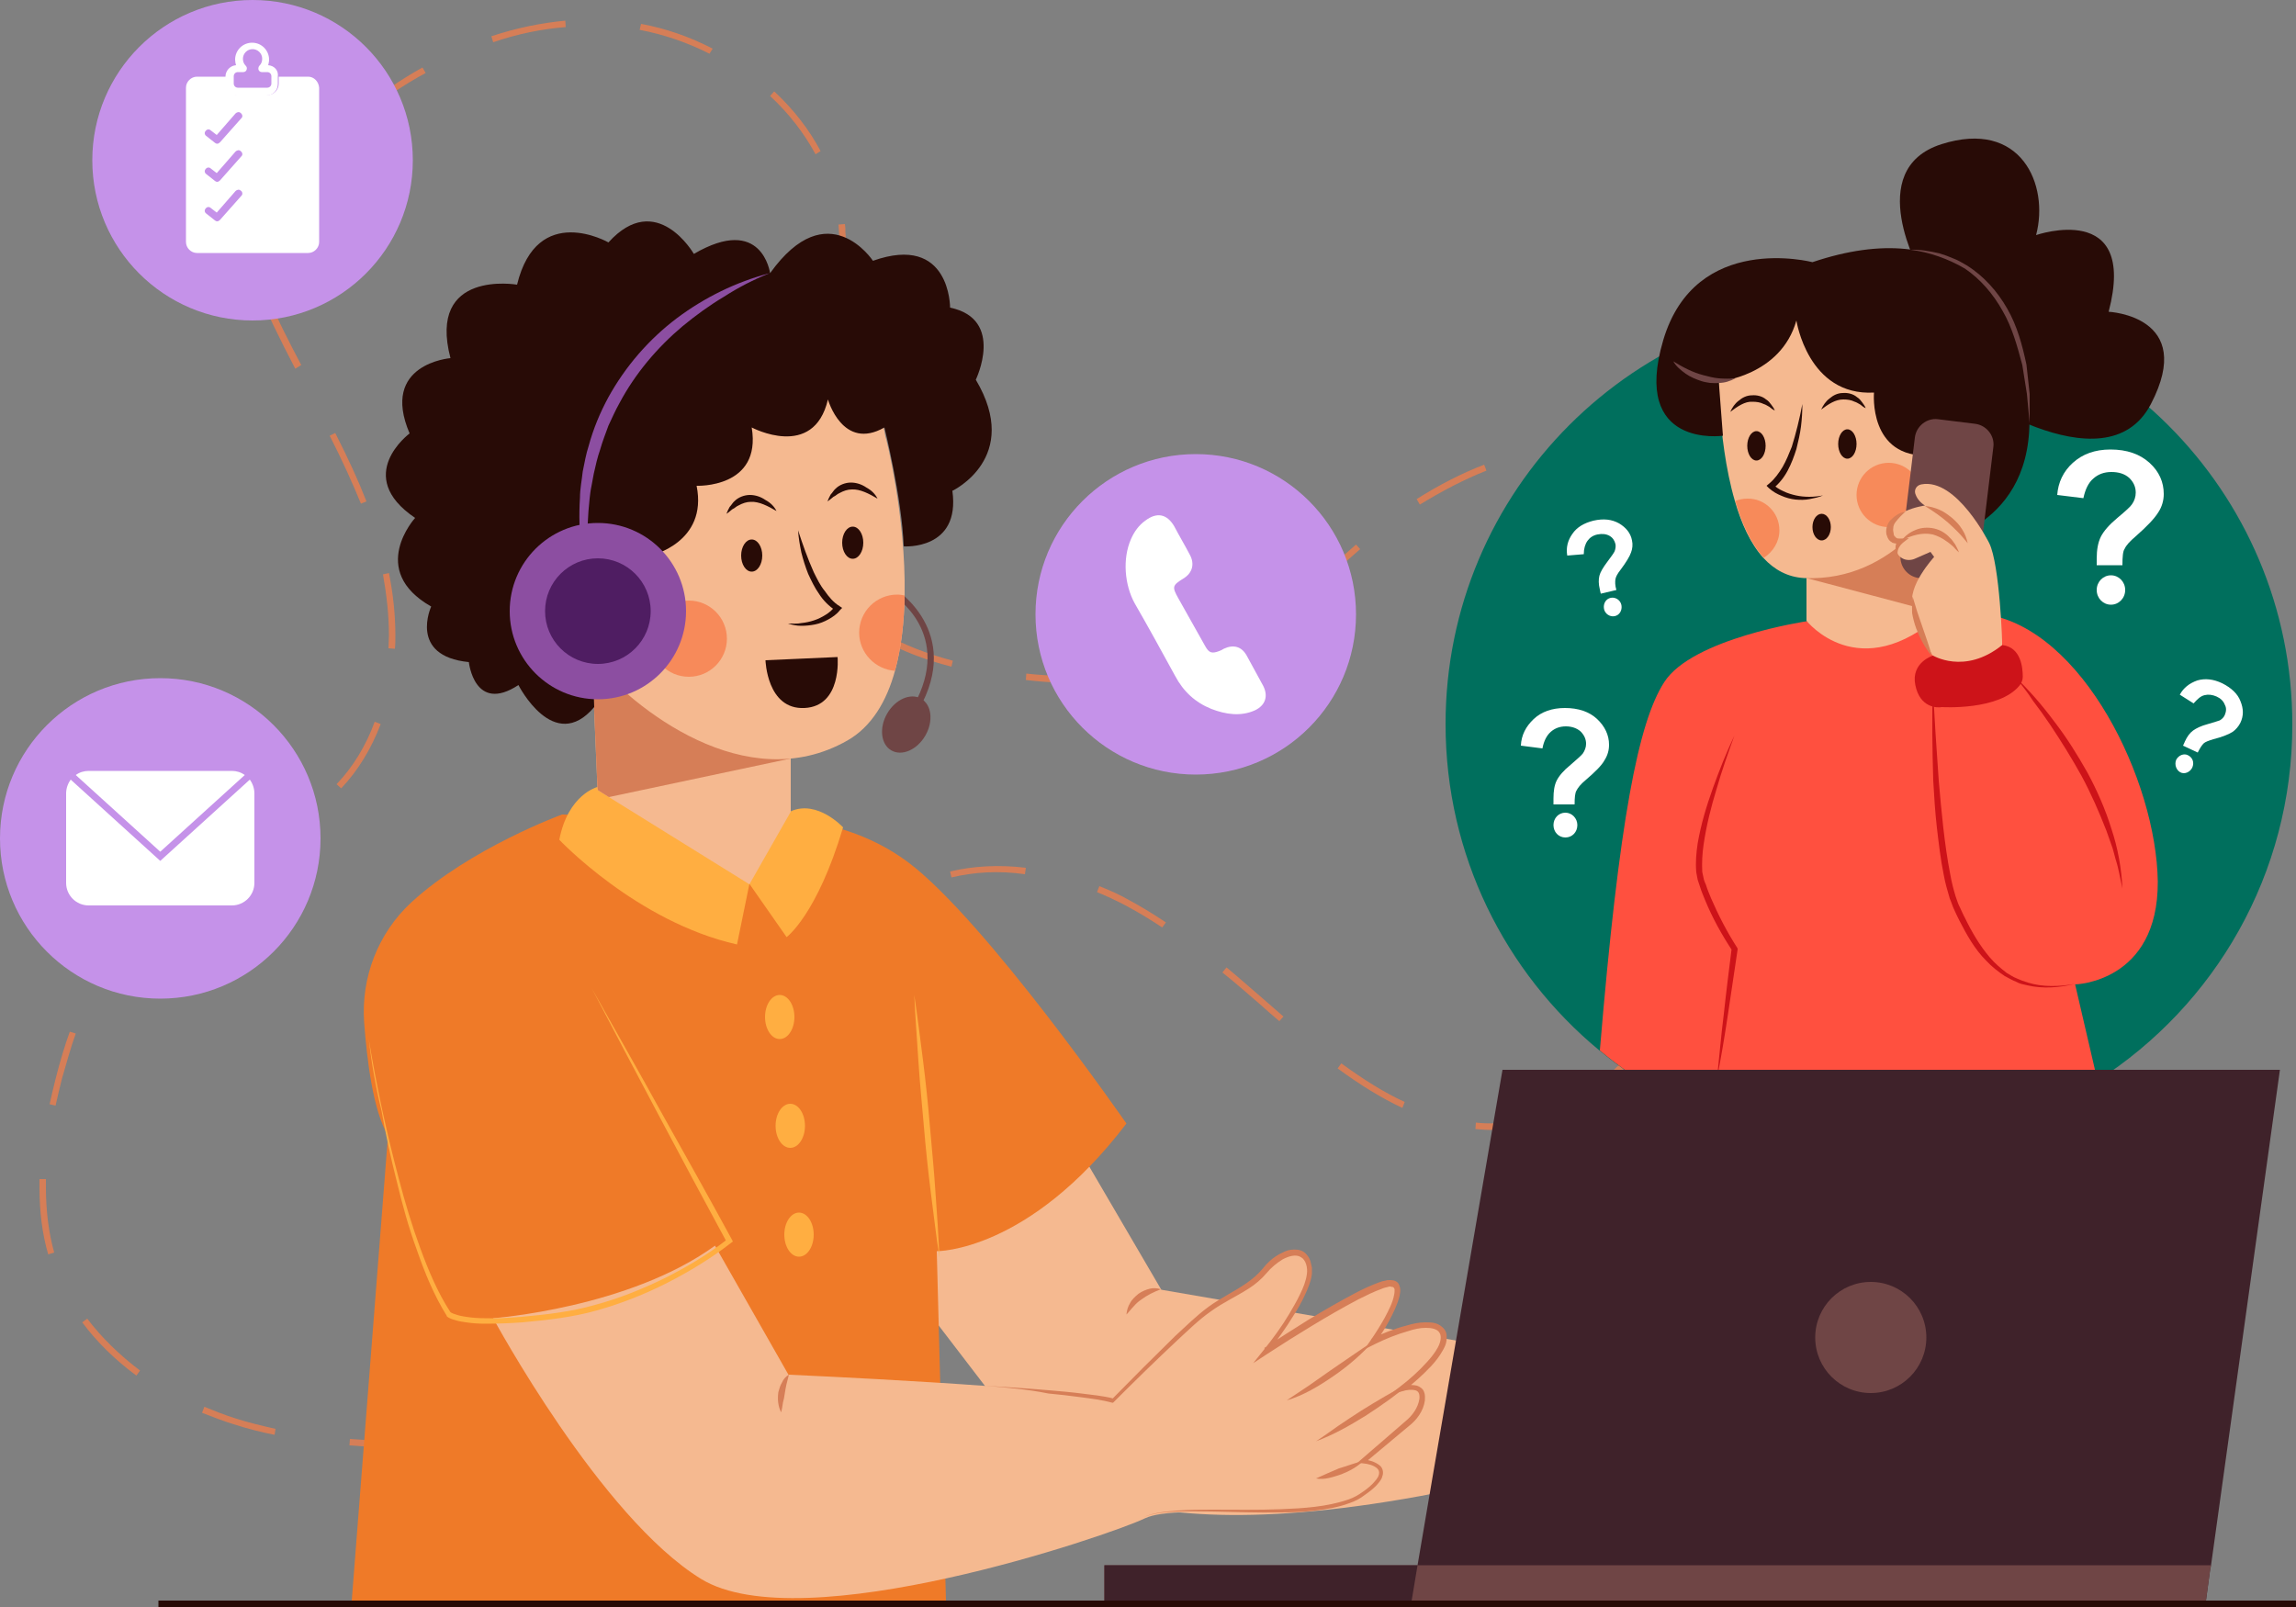<?xml version="1.0" encoding="utf-8"?>
<!-- Generator: Adobe Illustrator 27.9.2, SVG Export Plug-In . SVG Version: 6.00 Build 0)  -->
<svg version="1.1" id="Layer_1" xmlns="http://www.w3.org/2000/svg" xmlns:xlink="http://www.w3.org/1999/xlink" x="0px" y="0px"
	 viewBox="0 0 500 350.1" enable-background="new 0 0 500 350.1" xml:space="preserve">
<rect x="0" y="0" width="500" height="350.1" fill="#808080" stroke="none"/>
<g>
	<g>
		<g>
			<g>
				<g>
					<g>
						
							<rect x="141.5" y="313.6" transform="matrix(1 -1.074202e-02 1.074202e-02 1 -3.368 1.582)" fill="#D67E57" width="8.2" height="1.4"/>
					</g>
				</g>
			</g>
		</g>
		<g>
			<g>
				<g>
					<g>
						<path fill="#D67E57" d="M92.5,315.4c-6.3,0-11.5-0.2-16.4-0.6l0.1-1.4c4.8,0.4,10,0.6,16.3,0.6V315.4z M108.8,315.3v-1.4
							l16.4-0.2v1.4L108.8,315.3z M59.8,312.5c-3.1-0.6-6.1-1.4-8.9-2.3c-2.3-0.7-4.6-1.6-6.9-2.5l0.5-1.3c2.2,0.9,4.5,1.8,6.7,2.5
							c2.8,0.9,5.7,1.6,8.8,2.3L59.8,312.5z M294.8,302.8c-2.6-2.6-5.7-5-9-6.8c-1.4-0.8-2.8-1.5-4.3-2.1l0.5-1.3
							c1.5,0.7,3,1.4,4.4,2.2c3.4,1.9,6.6,4.2,9.3,7L294.8,302.8z M29.7,299.6c-4.6-3.4-8.6-7.3-11.8-11.6l1.1-0.8
							c3.1,4.1,7,7.9,11.5,11.3L29.7,299.6z M266,289.1c-3.4-0.8-6.9-1.4-10.3-2.1c-1.6-0.3-3.1-0.6-4.7-0.9l-1.1-0.2l0.3-1.3l1,0.2
							c1.6,0.3,3.2,0.6,4.8,0.9c3.4,0.6,6.9,1.3,10.3,2.1L266,289.1z M234,282c-5.6-1.6-10.8-3.5-15.5-5.6l0.6-1.2
							c4.6,2,9.8,3.9,15.3,5.5L234,282z M10.5,273.2c-1.3-4.4-1.9-9.3-1.9-14.5c0-0.6,0-1.3,0-1.9H10c0,0.6,0,1.3,0,1.9
							c0,5,0.6,9.8,1.8,14.1L10.5,273.2z M204.2,268.4c-4.5-3.1-8.5-6.7-11.8-10.6l-0.4-0.5l1-0.9l0.4,0.5
							c3.3,3.8,7.2,7.3,11.6,10.3L204.2,268.4z M324.8,246.1c-1.2,0-2.3-0.1-3.5-0.2l0.1-1.4c2.7,0.3,5.4,0.2,8-0.2s5.2-1.1,7.7-2.1
							l0.5,1.3c-2.6,1-5.3,1.8-8,2.1C328,246,326.4,246.1,324.8,246.1z M183.6,243.1c-2-5.2-3.2-10.8-3.4-16.2l1.4-0.1
							c0.2,5.2,1.4,10.7,3.3,15.7L183.6,243.1z M305.4,241.3c-4.5-2.1-9.2-5-14.1-8.6l0.8-1.1c4.8,3.5,9.4,6.4,13.8,8.4L305.4,241.3
							z M12.1,240.8l-1.3-0.3c0.4-1.9,0.9-3.9,1.4-5.9c0.9-3.5,1.9-6.9,3-9.9l1.3,0.4c-1.1,3-2,6.4-3,9.8
							C13,237,12.5,238.9,12.1,240.8z M351.5,234.8l-0.9-1c3.6-3.3,7.3-7.3,10.8-12.1l1.1,0.8C358.9,227.3,355.2,231.4,351.5,234.8z
							 M278.6,222.4c-1.3-1.1-2.6-2.2-3.9-3.4c-2.8-2.4-5.6-4.9-8.5-7.2l0.9-1.1c2.9,2.4,5.7,4.9,8.5,7.3c1.3,1.1,2.6,2.3,3.9,3.4
							L278.6,222.4z M183.9,211.1l-1.3-0.5c1.9-5.2,5-9.6,8.9-13.1l0.5-0.4l0.9,1l-0.5,0.4C188.7,201.9,185.8,206.1,183.9,211.1z
							 M23.1,210.3l-1.2-0.7c2.9-5.1,6.3-9.5,10-13.1l1,1C29.2,201,25.9,205.3,23.1,210.3z M371.4,208.7l-1.2-0.7
							c2.7-4.7,5.2-9.6,7.4-14.5l1.2,0.6C376.7,199,374.2,204,371.4,208.7z M253.1,202c-2.7-1.8-5.2-3.3-7.8-4.7
							c-2.1-1.1-4.2-2.1-6.4-3l0.5-1.3c2.3,0.9,4.5,1.9,6.6,3.1c2.6,1.4,5.2,3,7.9,4.8L253.1,202z M207.2,191.1l-0.3-1.3
							c5.1-1.2,10.7-1.5,16.5-0.8l-0.2,1.4C217.6,189.6,212.2,189.9,207.2,191.1z M46.1,188.3l-0.6-1.2c2.4-1.2,4.9-2.4,7.3-3.5
							c2.5-1.1,5-2.3,7.4-3.6l0.6,1.2c-2.5,1.3-5,2.5-7.5,3.6C50.9,185.9,48.4,187.1,46.1,188.3z M384.9,178.8l-1.3-0.4
							c1.2-3.6,2.3-7.3,3.2-11c0.4-1.6,0.8-3.2,1.1-4.7l1.3,0.3c-0.3,1.6-0.7,3.2-1.1,4.8C387.2,171.4,386.1,175.1,384.9,178.8z
							 M74.3,171.7l-1-0.9c3.6-3.8,6.4-8.4,8.3-13.6l1.3,0.5C80.9,163,78,167.8,74.3,171.7z M239.8,148.9c-2.5,0-5.3-0.1-8.7-0.2
							c-2.6-0.1-5.2-0.3-7.7-0.6l0.1-1.4c2.5,0.3,5,0.4,7.7,0.6c3.4,0.2,6.1,0.2,8.6,0.2L239.8,148.9L239.8,148.9z M256.2,147.4
							l-0.3-1.3c3.5-0.8,6.7-1.8,9.6-3.2c1.7-0.8,3.4-1.8,5.2-2.9l0.7,1.1c-1.8,1.2-3.6,2.1-5.4,3
							C263.1,145.6,259.8,146.6,256.2,147.4z M391.3,146.6h-1.4c0-0.8,0-1.6,0-2.4c0-4.9-0.5-9.5-1.5-13.7l1.3-0.3
							c1,4.3,1.5,9,1.5,14C391.3,145,391.3,145.8,391.3,146.6z M207.2,145.2c-5.8-1.5-11-3.5-15.4-6l0.7-1.2c4.3,2.4,9.3,4.4,15,5.9
							L207.2,145.2z M86,141.3l-1.4-0.1c0-0.9,0.1-1.9,0.1-2.8c0-4.4-0.5-8.8-1.3-13.3l1.3-0.3c0.9,4.5,1.4,9.1,1.4,13.5
							C86.1,139.4,86.1,140.4,86,141.3z M284.2,130.7l-0.9-1c0.9-0.9,1.8-1.7,2.7-2.6c1.4-1.4,2.8-2.7,4.3-4c1.7-1.6,3.4-3.1,5-4.5
							l0.9,1c-1.6,1.4-3.3,2.9-5,4.4c-1.4,1.3-2.8,2.7-4.2,4C286,128.9,285.1,129.8,284.2,130.7z M179.3,128.5
							c-1.6-2.2-3-4.7-4.1-7.2c-1-2.5-1.8-5.3-2.2-8.1l1.4-0.2c0.4,2.7,1.1,5.3,2.1,7.7c1,2.5,2.3,4.8,3.9,6.9L179.3,128.5z
							 M382.1,115.8c-0.5-0.7-1.1-1.5-1.6-2.2c-2.7-3.4-6.1-6.3-10.1-8.7l0.7-1.2c4.1,2.4,7.6,5.5,10.4,9c0.6,0.7,1.2,1.5,1.7,2.3
							L382.1,115.8z M309.2,109.9l-0.7-1.2c4.9-3.1,9.8-5.6,14.7-7.5l0.5,1.3C318.9,104.4,314.1,106.9,309.2,109.9z M78.6,109.7
							c-1.8-4.4-3.9-9.1-6.8-14.8l1.2-0.6c2.9,5.7,5.1,10.5,6.8,14.9L78.6,109.7z M355.4,99.3c-5.2-1-10.7-1.2-16.1-0.7l-0.1-1.4
							c5.5-0.6,11.1-0.4,16.5,0.7L355.4,99.3z M175,97l-1.3-0.2c1-5.3,2.5-10.7,3.9-15.9l1.3,0.3l0,0C177.4,86.4,175.9,91.8,175,97z
							 M64.3,80.3c-1.6-3.1-2.8-5.4-3.9-7.7c-1.1-2.2-2.3-4.7-3.1-7.2l1.3-0.5c0.9,2.4,2,4.8,3.1,7s2.3,4.6,3.9,7.6L64.3,80.3z
							 M182.9,65.2l-1.3-0.2c0.8-4.2,1.2-7.9,1.2-11.4c0-1,0-2.1-0.1-3.1c0-0.5-0.1-1.1-0.1-1.6l1.4-0.1c0.1,0.6,0.1,1.1,0.1,1.7
							c0.1,1,0.1,2.1,0.1,3.1C184,57.1,183.7,60.9,182.9,65.2z M58.5,49.6l-1.3-0.5c1.6-4,4.2-8,8.4-12.8c0.3-0.3,0.6-0.6,0.8-0.9
							l1,0.9c-0.3,0.3-0.6,0.6-0.8,0.9C62.6,41.8,60,45.7,58.5,49.6z M177.6,33.6c-2.5-4.6-5.8-8.9-9.9-12.7l0.9-1
							c4.2,3.9,7.6,8.3,10.1,13L177.6,33.6z M79.2,25l-0.8-1c4.3-3.5,8.9-6.7,13.6-9.3l0.7,1.2C88,18.4,83.5,21.5,79.2,25z
							 M154.5,11.7c-4.9-2.5-10-4.2-15.2-5.2l0.3-1.3c5.4,1,10.6,2.8,15.6,5.4L154.5,11.7z M107.4,9.2L107,7.9
							c5.4-1.8,10.8-2.9,16.1-3.4l0.1,1.4C118,6.3,112.6,7.4,107.4,9.2z"/>
					</g>
				</g>
			</g>
		</g>
		<g>
			<g>
				<g>
					<g>
						<path fill="#D67E57" d="M305.3,324.7l-1.4-0.1c0.2-2.6,0-5.3-0.7-7.9l1.3-0.4C305.2,319.1,305.5,321.9,305.3,324.7z"/>
					</g>
				</g>
			</g>
		</g>
	</g>
	<g>
		<g>
			<g>
				<g>
					<g>
						<path fill="#006F5D" d="M499.2,157.8c0,32.6-16.9,61.2-42.5,77.6c-8.6,5.5-18.1,9.6-28.3,12c-6.8,1.6-14,2.5-21.4,2.5
							c-9.6,0-18.9-1.5-27.6-4.2c-11.5-3.6-22.1-9.4-31.2-17c-20.4-16.9-33.4-42.4-33.4-71c0-50.9,41.2-92.1,92.1-92.1
							C458,65.7,499.2,106.9,499.2,157.8z"/>
					</g>
				</g>
			</g>
		</g>
		<g>
			<g>
				<g>
					<g>
						<path fill="#FF503F" d="M451.9,214.4l4.9,21.1c-8.6,5.5-18.1,9.6-28.3,12l-48.9-1.7c-11.5-3.6-22.1-9.4-31.2-17
							c4.2-50.4,8.4-71.5,14-80.2c6.1-9.6,31.1-13.3,31.1-13.3s17.8-4.6,38.9-1.5s37.2,36.2,37.5,58.2
							C470,214,451.9,214.4,451.9,214.4z"/>
					</g>
				</g>
			</g>
		</g>
		<g>
			<g>
				<g>
					<g>
						<path fill="#280B06" d="M418.3,59.5c0,0-12.8-22.6,4.5-28.1s23.5,8.8,20.6,19.8c0,0,22.2-7.7,15.8,16.7c0,0,19.2,0.9,9.2,20.1
							s-42.5-4.3-42.5-4.3L418.3,59.5z"/>
					</g>
				</g>
			</g>
		</g>
		<g>
			<g>
				<g>
					<g>
						<path fill="#F5B990" d="M422.8,133.7c-18,16-29.4,1.5-29.4,1.5v-16.5l24.1-11.9l1.8-0.9l0.2,1.7L422.8,133.7z"/>
					</g>
				</g>
			</g>
		</g>
		<g>
			<g>
				<g>
					<g>
						<polygon fill="#D67E57" points="422.8,133.7 393.4,125.9 393.4,118.8 417.5,106.9 419.5,107.7 						"/>
					</g>
				</g>
			</g>
		</g>
		<g>
			<g>
				<g>
					<g>
						<path fill="#F5B990" d="M422.8,108.1c0,0-9.7,18.7-29.9,17.8c-3.6-0.2-6.5-1.8-8.9-4.4c-2.8-3.1-4.8-7.5-6.2-12.4
							c-4.1-14-3.6-31.7-3.6-31.7c13-31,47,2,47,2L422.8,108.1z"/>
					</g>
				</g>
			</g>
		</g>
		<g>
			<g>
				<g>
					<g>
						<g>
							<ellipse fill="#280B06" cx="402.3" cy="96.7" rx="2" ry="3.2"/>
						</g>
					</g>
				</g>
			</g>
			<g>
				<g>
					<g>
						<g>
							<path fill="#280B06" d="M396.6,89.2c0.4-0.9,1-1.8,1.8-2.4c0.8-0.7,1.8-1.2,2.9-1.2c1.1-0.1,2.3,0.2,3.1,0.9
								c0.5,0.3,0.8,0.7,1.1,1.1c0.3,0.4,0.6,0.8,0.8,1.3c-0.5-0.2-0.8-0.5-1.2-0.8c-0.4-0.2-0.8-0.5-1.2-0.6
								c-0.8-0.4-1.6-0.5-2.5-0.5C399.7,87,398.2,88,396.6,89.2z"/>
						</g>
					</g>
				</g>
			</g>
		</g>
		<g>
			<g>
				<g>
					<g>
						<g>
							<ellipse fill="#280B06" cx="382.5" cy="97.1" rx="2" ry="3.2"/>
						</g>
					</g>
				</g>
			</g>
			<g>
				<g>
					<g>
						<g>
							<path fill="#280B06" d="M376.8,89.7c0.4-0.9,1-1.8,1.8-2.4c0.8-0.7,1.8-1.2,2.9-1.2c1.1-0.1,2.3,0.2,3.1,0.9
								c0.5,0.3,0.8,0.7,1.1,1.1c0.3,0.4,0.6,0.8,0.8,1.3c-0.5-0.2-0.8-0.5-1.2-0.8c-0.4-0.2-0.8-0.5-1.2-0.6
								c-0.8-0.4-1.6-0.5-2.5-0.5C380,87.4,378.4,88.5,376.8,89.7z"/>
						</g>
					</g>
				</g>
			</g>
		</g>
		<g>
			<g>
				<g>
					<g>
						<path fill="#280B06" d="M392.5,88c0,1.6-0.1,3.3-0.3,4.9c-0.2,1.6-0.6,3.3-1,4.9c-0.5,1.6-1.1,3.2-1.9,4.7s-1.9,2.9-3.3,4
							l0.1-1c0.6,0.6,1.4,1.1,2.3,1.5c0.8,0.4,1.8,0.7,2.7,0.9c0.9,0.2,1.9,0.3,2.9,0.3s2-0.1,3-0.3c-0.9,0.4-1.9,0.6-2.9,0.8
							c-1,0.2-2.1,0.2-3.1,0.1s-2.1-0.4-3-0.8c-1-0.4-1.9-0.9-2.8-1.7l-0.5-0.5l0.6-0.5c1.2-1,2.1-2.3,2.9-3.6
							c0.8-1.4,1.4-2.9,2-4.4C391.1,94.4,391.9,91.2,392.5,88z"/>
					</g>
				</g>
			</g>
		</g>
		<g>
			<g>
				<g>
					<g>
						<circle fill="#F78A5A" cx="411.3" cy="107.8" r="7"/>
					</g>
				</g>
			</g>
		</g>
		<g>
			<g>
				<g>
					<g>
						<path fill="#F78A5A" d="M387.5,115.5c0,2.5-1.4,4.7-3.4,6c-2.8-3.1-4.8-7.5-6.2-12.4c0.8-0.3,1.7-0.5,2.6-0.5
							C384.3,108.5,387.5,111.6,387.5,115.5z"/>
					</g>
				</g>
			</g>
		</g>
		<g>
			<g>
				<g>
					<g>
						<ellipse fill="#280B06" cx="396.7" cy="114.8" rx="2" ry="2.9"/>
					</g>
				</g>
			</g>
		</g>
		<g>
			<g>
				<g>
					<g>
						<path fill="#280B06" d="M374.3,83.1c0,0,13.5-1.2,16.9-13.3c0,0,2.5,16.5,16.9,15.7c0,0-1.3,14.4,12.2,13.7l0.6,19
							c0,0,22.3-3.2,21-28.6s-16.3-42.9-47.2-32.5c0,0-25.5-6.7-32.5,17s13,20.8,13,20.8L374.3,83.1z"/>
					</g>
				</g>
			</g>
		</g>
		<g>
			<g>
				<g>
					<g>
						<path fill="#6F4545" d="M426,126.9l-8.1-1c-2.5-0.3-4.3-2.6-4-5l3.1-25.6c0.3-2.5,2.6-4.3,5-4l8.1,1c2.5,0.3,4.3,2.6,4,5
							l-3.1,25.6C430.8,125.4,428.5,127.2,426,126.9z"/>
					</g>
				</g>
			</g>
		</g>
		<g>
			<g>
				<g>
					<g>
						<path fill="#CD1319" d="M420.9,142.8c0,0-4.8,1.5-3.8,6.4c1,5,4.8,5,5.8,4.8c0,0,12.4,0.8,16.9-4.7c0.4-0.5,0.7-1.2,0.7-1.9
							c0-2-0.4-6.4-4.4-6.9C431,140,420.9,142.8,420.9,142.8z"/>
					</g>
				</g>
			</g>
		</g>
		<g>
			<g>
				<g>
					<g>
						<path fill="#F5B990" d="M433.2,118.3c0,0-7.1-14.3-14.8-12.8c-1.1,0.2-1.7,1.3-1.2,2.3c0.3,0.8,1,1.7,2,2.3
							c0,0-8.8,1.2-7.5,6.2c0,0,0.6,2,2.3,1.3c0,0-2.1,2.5,0.1,3.9c0.9,0.6,2.1,0.6,3.1,0.1l3.2-1.4l0.8,1.1c0,0-6,6.5-4.6,10.7
							c1.3,4.2,3,8.6,4.2,10.7c0,0,7,4.4,15.2-2.2C436.1,140.6,435.5,123,433.2,118.3z"/>
					</g>
				</g>
			</g>
		</g>
		<g>
			<g>
				<g>
					<g>
						<g>
							<path fill="#D67E57" d="M415,111.4c-0.8,0.7-1.6,1.5-2.2,2.3c-0.3,0.4-0.5,0.8-0.5,1.3c-0.1,0.4,0,0.8,0.1,1.3v0.1
								c0,0.1,0.1,0.3,0.2,0.4s0.2,0.2,0.3,0.3c0.2,0.2,0.6,0.2,1,0.2l1.8-0.1l-1.3,1c-0.1,0.1-0.3,0.3-0.5,0.5
								c-0.1,0.2-0.3,0.4-0.4,0.6c-0.2,0.4-0.3,0.9-0.3,1.5c-0.3-0.4-0.5-1.1-0.4-1.7c0-0.3,0.1-0.6,0.2-0.9s0.3-0.5,0.5-0.8
								l0.5,0.9c-0.3,0.1-0.6,0.1-0.9,0.1s-0.7-0.1-1-0.2c-0.3-0.2-0.6-0.4-0.8-0.7c-0.2-0.3-0.3-0.5-0.4-0.9v0.1
								c-0.2-0.6-0.2-1.3,0-2c0.2-0.6,0.5-1.2,1-1.6C412.9,112.1,413.9,111.6,415,111.4z"/>
						</g>
					</g>
				</g>
			</g>
			<g>
				<g>
					<g>
						<g>
							<path fill="#D67E57" d="M419.2,110.2c1.1,0.1,2.2,0.4,3.1,0.8c1,0.4,1.9,1.1,2.8,1.8c0.8,0.7,1.6,1.5,2.2,2.5
								c0.6,0.9,1,2,1.2,3c-0.7-0.8-1.3-1.6-2.1-2.4c-0.7-0.7-1.4-1.4-2.2-2.1C422.7,112.5,421.1,111.4,419.2,110.2z"/>
						</g>
					</g>
				</g>
			</g>
			<g>
				<g>
					<g>
						<g>
							<path fill="#D67E57" d="M414.1,117.7c0.8-1,1.8-1.8,3.1-2.3c1.2-0.5,2.6-0.6,4-0.3c1.3,0.3,2.5,1,3.4,2
								c0.5,0.4,0.8,1,1.2,1.5c0.3,0.6,0.6,1.1,0.8,1.7c-0.5-0.4-0.9-0.9-1.3-1.3c-0.5-0.4-0.9-0.8-1.4-1.1c-0.9-0.7-2-1.2-3-1.5
								C418.6,115.9,416.3,116.6,414.1,117.7z"/>
						</g>
					</g>
				</g>
			</g>
		</g>
		<g>
			<g>
				<g>
					<g>
						<path fill="#D67E57" d="M416.5,129.9c0.3,1.1,0.7,2.2,1,3.3c0.4,1.1,0.7,2.1,1.1,3.2l1.1,3.2c0.4,1.1,0.7,2.2,1,3.3
							c-1.5-1.8-2.6-3.9-3.4-6c-0.4-1.1-0.7-2.2-0.9-3.4C416.4,132.2,416.3,131,416.5,129.9z"/>
					</g>
				</g>
			</g>
		</g>
		<g>
			<g>
				<g>
					<g>
						<path fill="#CD1319" d="M377.7,160.2c-1.4,3.9-2.8,7.8-3.9,11.7c-1.2,3.9-2.2,7.9-2.8,12c-0.3,2-0.4,4-0.3,6l0.3,1.4
							c0.1,0.5,0.3,1,0.5,1.4c0.3,1,0.7,1.9,1.1,2.9c1.6,3.7,3.5,7.4,5.7,10.8l0.1,0.2v0.2c-0.7,4.7-1.4,9.4-2.1,14.1
							c-0.7,4.7-1.5,9.4-2.4,14.1c0.5-4.7,0.9-9.5,1.5-14.2c0.5-4.7,1.1-9.4,1.7-14.2l0.1,0.4c-2.3-3.5-4.3-7.1-5.9-11
							c-0.4-1-0.8-1.9-1.1-2.9c-0.2-0.5-0.3-1-0.5-1.5l-0.3-1.6c-0.2-2.2,0-4.3,0.3-6.3c0.7-4.1,1.9-8.1,3.3-12
							C374.4,167.8,375.9,164,377.7,160.2z"/>
					</g>
				</g>
			</g>
		</g>
		<g>
			<g>
				<g>
					<g>
						<path fill="#CD1319" d="M420.9,149.4c0.2,3.4,0.4,6.9,0.6,10.3c0.2,3.4,0.5,6.9,0.7,10.3c0.6,6.8,1.2,13.7,2.5,20.4
							c0.3,1.7,0.7,3.3,1.2,4.9c0.3,0.8,0.5,1.6,0.9,2.3c0.4,0.8,0.7,1.6,1.1,2.3c1.5,3.1,3.2,6,5.4,8.6c1.1,1.3,2.4,2.4,3.7,3.4
							c0.7,0.4,1.4,0.9,2.2,1.2c0.4,0.2,0.8,0.3,1.2,0.5l1.2,0.4c3.2,1,6.8,0.9,10.2,0.3c-3.3,0.8-6.9,1.1-10.3,0.3l-1.3-0.3
							c-0.4-0.1-0.8-0.3-1.2-0.5c-0.8-0.3-1.6-0.8-2.4-1.2c-1.5-1-2.9-2.1-4.1-3.4c-2.5-2.5-4.2-5.6-5.8-8.7
							c-0.4-0.8-0.8-1.6-1.1-2.3c-0.4-0.8-0.6-1.6-1-2.5c-0.5-1.7-1-3.4-1.3-5.1c-0.7-3.4-1.1-6.9-1.5-10.3
							c-0.4-3.4-0.6-6.9-0.8-10.3C420.8,163.2,420.7,156.3,420.9,149.4z"/>
					</g>
				</g>
			</g>
		</g>
		<g>
			<g>
				<g>
					<g>
						<path fill="#CD1319" d="M438.7,147.3c3.2,3,6.1,6.4,8.7,9.9c2.7,3.5,5,7.2,7.2,11.1c2.1,3.9,3.9,8,5.2,12.2
							c1.4,4.2,2.2,8.6,2.4,13c-0.5-2.1-0.8-4.3-1.5-6.4c-0.3-1-0.5-2.1-0.9-3.1l-1.1-3.1c-1.6-4.1-3.3-8-5.4-11.9
							c-2.1-3.8-4.4-7.5-6.8-11.1c-1.2-1.8-2.5-3.6-3.8-5.3C441.5,150.7,440.1,149,438.7,147.3z"/>
					</g>
				</g>
			</g>
		</g>
		<g>
			<g>
				<g>
					<g>
						<path fill="#FFFFFF" d="M462.2,123.1h-5.6c0-0.8,0-1.4,0-1.5c0-1.9,0.3-3.5,0.9-4.7s1.8-2.6,3.6-4.1c1.8-1.5,2.9-2.5,3.2-3
							c0.5-0.7,0.8-1.6,0.8-2.5c0-1.3-0.5-2.3-1.4-3.2c-1-0.9-2.3-1.3-3.9-1.3s-2.9,0.5-3.9,1.4c-1.1,0.9-1.8,2.4-2.2,4.3l-5.7-0.7
							c0.2-2.7,1.3-5.1,3.4-7s4.8-2.9,8.2-2.9c3.6,0,6.4,1,8.5,2.9s3.1,4.2,3.1,6.8c0,1.4-0.4,2.8-1.2,4c-0.8,1.3-2.4,3-4.9,5.2
							c-1.3,1.1-2.1,2-2.4,2.7C462.3,120,462.2,121.3,462.2,123.1z M456.6,128.5L456.6,128.5c0-1.8,1.4-3.2,3.1-3.2l0,0
							c1.7,0,3.1,1.4,3.1,3.2l0,0c0,1.8-1.4,3.2-3.1,3.2l0,0C458,131.7,456.6,130.3,456.6,128.5z"/>
					</g>
				</g>
			</g>
		</g>
		<g>
			<g>
				<g>
					<g>
						<path fill="#FFFFFF" d="M352,128.5l-3.4,0.8c-0.1-0.5-0.2-0.8-0.2-0.9c-0.3-1.2-0.3-2.2-0.1-3c0.2-0.8,0.8-1.8,1.7-3
							c0.9-1.2,1.4-1.9,1.6-2.3c0.2-0.5,0.3-1.1,0.2-1.6c-0.2-0.8-0.6-1.4-1.3-1.8c-0.7-0.4-1.6-0.5-2.6-0.3s-1.7,0.7-2.2,1.4
							c-0.5,0.7-0.8,1.7-0.8,2.9l-3.6,0.3c-0.3-1.7,0.1-3.3,1.1-4.7c1-1.5,2.6-2.4,4.6-2.9c2.2-0.5,4-0.3,5.6,0.6
							c1.5,0.9,2.5,2.1,2.8,3.7c0.2,0.9,0.1,1.8-0.2,2.6c-0.3,0.9-1.1,2.2-2.3,3.8c-0.7,0.9-1,1.5-1.1,2
							C351.7,126.7,351.7,127.5,352,128.5z M349.3,132.6L349.3,132.6c-0.2-1.1,0.4-2.2,1.5-2.4l0,0c1-0.2,2.1,0.5,2.3,1.6l0,0
							c0.2,1.1-0.4,2.2-1.5,2.4l0,0C350.6,134.4,349.5,133.7,349.3,132.6z"/>
					</g>
				</g>
			</g>
		</g>
		<g>
			<g>
				<g>
					<g>
						<path fill="#FFFFFF" d="M342.9,175.2h-4.6c0-0.7,0-1.1,0-1.3c0-1.6,0.2-2.9,0.7-3.9s1.5-2.2,3-3.4c1.5-1.3,2.4-2.1,2.7-2.5
							c0.4-0.6,0.7-1.3,0.7-2.1c0-1-0.4-1.9-1.2-2.7c-0.8-0.7-1.9-1.1-3.2-1.1c-1.3,0-2.4,0.4-3.3,1.2s-1.5,2-1.8,3.6l-4.7-0.6
							c0.1-2.3,1.1-4.2,2.8-5.8c1.7-1.6,4-2.4,6.8-2.4c2.9,0,5.3,0.8,7,2.4c1.7,1.6,2.6,3.5,2.6,5.6c0,1.2-0.3,2.3-1,3.4
							c-0.6,1.1-2,2.5-4.1,4.3c-1.1,0.9-1.7,1.7-2,2.3C343,172.7,342.9,173.7,342.9,175.2z M338.3,179.7L338.3,179.7
							c0-1.5,1.1-2.7,2.6-2.7l0,0c1.4,0,2.6,1.2,2.6,2.7l0,0c0,1.5-1.1,2.7-2.6,2.7l0,0C339.4,182.4,338.3,181.2,338.3,179.7z"/>
					</g>
				</g>
			</g>
		</g>
		<g>
			<g>
				<g>
					<g>
						<path fill="#FFFFFF" d="M478.6,163.9l-3.2-1.5c0.2-0.5,0.4-0.8,0.4-0.9c0.5-1.1,1.1-1.9,1.8-2.4c0.7-0.5,1.7-1,3.2-1.4
							c1.4-0.4,2.3-0.7,2.6-0.8c0.5-0.3,0.9-0.7,1.1-1.2c0.3-0.7,0.4-1.5,0-2.2c-0.3-0.8-0.9-1.4-1.8-1.8c-0.9-0.4-1.8-0.5-2.6-0.3
							c-0.9,0.2-1.6,0.9-2.4,1.8l-3-1.9c0.8-1.5,2.1-2.5,3.8-3.1c1.7-0.5,3.5-0.3,5.4,0.6c2,1,3.4,2.3,4,3.9c0.7,1.7,0.7,3.2,0,4.7
							c-0.4,0.8-1,1.5-1.7,2c-0.8,0.5-2.2,1.1-4.2,1.6c-1,0.3-1.8,0.6-2.1,0.9C479.5,162.3,479.1,162.9,478.6,163.9z M473.9,165.5
							L473.9,165.5c0.5-1,1.7-1.5,2.6-1l0,0c1,0.5,1.4,1.6,0.9,2.7l0,0c-0.5,1-1.7,1.5-2.6,1l0,0
							C473.9,167.7,473.5,166.5,473.9,165.5z"/>
					</g>
				</g>
			</g>
		</g>
		<g>
			<g>
				<g>
					<g>
						<path fill="#6F4545" d="M416,54.4c2.1-0.1,4.3,0.3,6.4,0.8c1,0.3,2.1,0.7,3,1.1c0.5,0.2,1,0.4,1.5,0.7l1.4,0.8
							c3.7,2.3,6.7,5.7,8.8,9.4c2.2,3.8,3.3,8,4.2,12.2c0.2,2.1,0.5,4.3,0.7,6.4c0,2.1,0,4.3,0,6.4c-0.2-2.1-0.4-4.2-0.6-6.4
							c-0.3-2.1-0.7-4.2-1-6.3c-1.1-4.1-2.2-8.2-4.3-11.8c-2-3.6-4.8-6.9-8.2-9.2C424.3,56.4,420.2,54.9,416,54.4z"/>
					</g>
				</g>
			</g>
		</g>
		<g>
			<g>
				<g>
					<g>
						<path fill="#6F4545" d="M364.4,78.7c2.1,1.3,4.2,2.4,6.5,3c1.1,0.3,2.3,0.6,3.4,0.7c1.2,0.1,2.4,0.1,3.6,0
							c-1.1,0.6-2.3,1-3.6,1c-0.6,0.1-1.3,0-1.9,0c-0.6-0.1-1.3-0.2-1.9-0.4c-1.2-0.4-2.4-0.9-3.4-1.6C366,80.6,365,79.8,364.4,78.7
							z"/>
					</g>
				</g>
			</g>
		</g>
	</g>
	<g>
		<g>
			<g>
				<g>
					<g>
						<path fill="#F5B990" d="M191.1,271.3l34,44.4c0,0,11.9,25.9,95.4,7.9l2-30.7l-69.6-12l-19.3-33L191.1,271.3z"/>
					</g>
				</g>
			</g>
		</g>
		<g>
			<g>
				<g>
					<g>
						<path fill="#EF7A28" d="M122.4,177.4c0,0-20,7.3-32.9,19.2c-7.2,6.7-10.9,16.3-10.2,26.1c0.6,7.9,1.9,19.2,5.2,24.6
							l-7.9,101.3H206l-2-76.1c0,0,19.9,0.3,41.3-27.8c0,0-30.5-44-47.4-56.8c-17-12.8-38.2-9.3-38.2-9.3L122.4,177.4z"/>
					</g>
				</g>
			</g>
		</g>
		<g>
			<g>
				<g>
					<g>
						<path fill="#FFAE41" d="M130.1,171.4c0,0-6.4,1.6-8.3,11.5c0,0,16.9,17.9,38.7,22.8l2.7-13.2l8.1,11.6c0,0,6.6-4.8,12.3-23.9
							c0,0-5.6-6.1-11.4-3.5L130.1,171.4z"/>
					</g>
				</g>
			</g>
		</g>
		<g>
			<g>
				<g>
					<g>
						<g>
							<path fill="#6F4545" d="M200.1,154.5l-1.2-0.7c8.9-15.8-4.2-24.1-4.7-24.4l0.7-1.2C195.1,128.4,209.7,137.6,200.1,154.5z"/>
						</g>
					</g>
				</g>
			</g>
			<g>
				<g>
					<g>
						<g>
							
								<ellipse transform="matrix(0.5 -0.866 0.866 0.5 -37.998 249.854)" fill="#6F4545" cx="197.4" cy="157.8" rx="6.5" ry="4.8"/>
						</g>
					</g>
				</g>
			</g>
		</g>
		<g>
			<g>
				<g>
					<g>
						<polygon fill="#F5B990" points="172.2,152.5 172.2,176.8 163.2,192.6 132.6,173.6 130.2,172.1 130.1,171.4 128.9,143.1 
							128.8,140.3 171.7,152.3 						"/>
					</g>
				</g>
			</g>
		</g>
		<g>
			<g>
				<g>
					<g>
						<polygon fill="#D67E57" points="172.2,165.2 132.6,173.6 130.2,172.1 130.1,171.4 128.9,143.1 171.7,155.1 						"/>
					</g>
				</g>
			</g>
		</g>
		<g>
			<g>
				<g>
					<g>
						<path fill="#F5B990" d="M197,129.7c-0.1,5.7-0.7,11.3-2.1,16.4c-1.8,6.6-5.1,12.2-10.4,15.2c-22,12.5-46.5-6.8-55.8-18.2
							c-9.2-11.4-5.5-55.3,13.2-59.3c18.7-3.9,47.2-12,50.9,11.2C192.9,95,197.3,112.4,197,129.7z"/>
					</g>
				</g>
			</g>
		</g>
		<g>
			<g>
				<g>
					<g>
						<g>
							<ellipse fill="#280B06" cx="185.7" cy="118.2" rx="2.3" ry="3.5"/>
						</g>
					</g>
				</g>
			</g>
			<g>
				<g>
					<g>
						<g>
							<path fill="#280B06" d="M191.1,108.6c-1.9-1.1-3.8-2.1-5.6-2c-0.9,0-1.8,0.3-2.7,0.8c-0.5,0.2-0.8,0.6-1.3,0.8
								c-0.4,0.3-0.8,0.7-1.3,1c0.2-0.5,0.4-1,0.7-1.5c0.4-0.4,0.7-1,1.1-1.3c0.8-0.8,2.1-1.3,3.3-1.3s2.4,0.4,3.4,1.1
								C189.8,106.8,190.6,107.6,191.1,108.6z"/>
						</g>
					</g>
				</g>
			</g>
		</g>
		<g>
			<g>
				<g>
					<g>
						<g>
							<ellipse fill="#280B06" cx="163.7" cy="121" rx="2.3" ry="3.5"/>
						</g>
					</g>
				</g>
			</g>
			<g>
				<g>
					<g>
						<g>
							<path fill="#280B06" d="M169.1,111.3c-1.9-1.1-3.8-2.1-5.6-2c-0.9,0-1.8,0.3-2.7,0.8c-0.5,0.2-0.8,0.6-1.3,0.8
								c-0.4,0.3-0.8,0.7-1.3,1c0.2-0.5,0.4-1,0.7-1.5c0.4-0.4,0.7-1,1.1-1.3c0.8-0.8,2.1-1.3,3.3-1.3s2.4,0.4,3.4,1.1
								C167.8,109.5,168.6,110.3,169.1,111.3z"/>
						</g>
					</g>
				</g>
			</g>
		</g>
		<g>
			<g>
				<g>
					<g>
						<path fill="#280B06" d="M173.8,115.5c1,3.1,2.1,6.2,3.4,9.1c0.7,1.4,1.4,2.9,2.4,4.1c0.9,1.3,1.9,2.5,3.2,3.3l0.6,0.4
							l-0.5,0.5c-0.7,0.9-1.6,1.5-2.5,2s-1.9,0.9-2.9,1.1c-1,0.2-2,0.3-3,0.3s-2-0.2-2.9-0.5c1,0,2,0.1,2.9-0.1
							c1-0.1,1.9-0.3,2.8-0.6c0.9-0.3,1.7-0.7,2.5-1.2s1.5-1.1,2-1.8l0.2,0.9c-1.5-1-2.7-2.2-3.6-3.6c-1-1.4-1.7-2.9-2.4-4.4
							c-0.6-1.5-1.1-3.1-1.5-4.7C174.2,118.8,173.9,117.2,173.8,115.5z"/>
					</g>
				</g>
			</g>
		</g>
		<g>
			<g>
				<g>
					<g>
						<circle fill="#F78A5A" cx="150" cy="139.1" r="8.3"/>
					</g>
				</g>
			</g>
		</g>
		<g>
			<g>
				<g>
					<g>
						<path fill="#F78A5A" d="M197,129.7c-0.1,5.7-0.7,11.3-2.1,16.4c-4.3-0.3-7.8-3.9-7.8-8.3c0-4.6,3.7-8.3,8.3-8.3
							C196,129.5,196.5,129.6,197,129.7z"/>
					</g>
				</g>
			</g>
		</g>
		<g>
			<g>
				<g>
					<g>
						<path fill="#280B06" d="M166.7,143.8l15.7-0.7c0,0,1,10.7-7.2,11.1S166.7,143.8,166.7,143.8z"/>
					</g>
				</g>
			</g>
		</g>
		<g>
			<g>
				<g>
					<g>
						<path fill="#280B06" d="M141.7,121c0,0,12.5-2.8,10-15.2c0,0,14.2,0.6,12-12.7c0,0,13.5,7.2,16.6-6.1c0,0,3.2,11.3,12.3,6.1
							c0,0,3.8,15.3,4.2,25.9c0,0,12.4,0.9,10.6-12.1c0,0,15.2-7.2,5.1-24.2c0,0,6.4-13.2-5.6-15.7c0,0,0.1-16.2-16.8-10.2
							c0,0-9.8-14.9-22.4,2.7c0,0-1.7-12.9-16.6-4.2c0,0-8.1-14.1-18.6-2.5c0,0-15.5-8.9-19.9,9.2c0,0-19.6-3.4-14.5,16
							c0,0-15.4,1.2-8.9,16.4c0,0-12.4,9.2,1.2,18.4c0,0-10.4,11.4,3.5,19.3c0,0-5,10.8,8.2,12.1c0,0,1.2,11.3,10.8,5
							c0,0,7.7,15.2,16.5,4.8l-0.5-15.1L141.7,121z"/>
					</g>
				</g>
			</g>
		</g>
		<g>
			<g>
				<g>
					<g>
						<path fill="#8C4EA1" d="M167.6,59.5c-3.5,1.4-6.8,3.1-9.9,5.1c-3.2,1.9-6.2,4.1-9,6.4c-5.6,4.7-10.4,10.4-13.8,16.8
							c-0.9,1.6-1.6,3.2-2.4,4.9c-0.6,1.7-1.3,3.4-1.8,5.2c-0.6,1.7-1,3.5-1.4,5.3c-0.2,0.9-0.3,1.8-0.5,2.7
							c-0.2,0.9-0.3,1.8-0.4,2.7c-0.8,7.3-0.6,14.8,0.4,22.2c-2-7.2-3-14.8-2.5-22.4c0-1.9,0.4-3.8,0.6-5.7c0.4-1.9,0.7-3.8,1.3-5.6
							c1-3.7,2.5-7.3,4.3-10.6c3.7-6.7,8.8-12.6,14.9-17.2C153.4,64.8,160.3,61.4,167.6,59.5z"/>
					</g>
				</g>
			</g>
		</g>
		<g>
			<g>
				<g>
					<g>
						<circle fill="#8C4EA1" cx="130.2" cy="133.1" r="19.2"/>
					</g>
				</g>
			</g>
		</g>
		<g>
			<g>
				<g>
					<g>
						<circle fill="#4F1D62" cx="130.2" cy="133.1" r="11.5"/>
					</g>
				</g>
			</g>
		</g>
		<g>
			<g>
				<g>
					<g>
						<path fill="#F5B990" d="M107.4,287.1c0,0,29.6-2.2,48.3-15.8l16,28.1c0,0,59.5,2.6,70.7,5.5c0,0,14.5-14.7,19.8-18.9
							c5.3-4.2,10.1-5.3,13.4-9.4s9-5.9,9.7-0.4s-9.4,18-9.4,18s23.3-15.4,27.4-14.7c4.2,0.7-4.2,12.7-4.2,12.7s12.7-6.4,15.2-2.2
							s-8.8,12.5-8.8,12.5s5.7-1.8,4.2,3.3c-0.5,1.6-1.4,2.9-2.7,4l-10.1,8.6c0,0,9.2,0.9-0.2,7.5c-9.4,6.6-39.7,1.1-47.4,4.8
							c-7.7,3.7-74.7,26.6-96.6,13.2S107.4,287.1,107.4,287.1z"/>
					</g>
				</g>
			</g>
		</g>
		<g>
			<g>
				<g>
					<g>
						<ellipse fill="#FFAE41" cx="169.8" cy="221.5" rx="3.2" ry="4.8"/>
					</g>
				</g>
			</g>
		</g>
		<g>
			<g>
				<g>
					<g>
						<ellipse fill="#FFAE41" cx="172.1" cy="245.2" rx="3.2" ry="4.8"/>
					</g>
				</g>
			</g>
		</g>
		<g>
			<g>
				<g>
					<g>
						<ellipse fill="#FFAE41" cx="174" cy="268.9" rx="3.2" ry="4.8"/>
					</g>
				</g>
			</g>
		</g>
		<g>
			<g>
				<g>
					<g>
						<path fill="#FFAE41" d="M80.3,226.3c1.7,10.3,3.9,20.5,6.6,30.6c1.3,5,2.8,10,4.6,14.9c1.8,4.9,3.8,9.7,6.6,14l-0.1-0.1
							c0.1,0.1,0.4,0.3,0.7,0.4c0.3,0.1,0.6,0.2,0.9,0.3c0.6,0.2,1.3,0.3,1.9,0.4c1.3,0.2,2.6,0.3,4,0.3c2.7,0.1,5.4-0.1,8.1-0.3
							c5.4-0.5,10.8-1.1,16-2.6c5.2-1.4,10.2-3.4,15.1-5.8c4.8-2.4,9.5-5.2,13.7-8.5l-0.1,0.7c-5-9.2-9.9-18.4-14.8-27.6
							c-4.9-9.2-9.8-18.5-14.6-27.7c5.1,9.1,10.3,18.2,15.3,27.3c5.1,9.1,10.2,18.2,15.2,27.4l0.2,0.4l-0.4,0.3
							c-4.4,3.4-9,6.2-13.9,8.7s-10,4.5-15.3,6s-10.8,2.1-16.2,2.6c-2.7,0.2-5.5,0.3-8.2,0.3c-1.4,0-2.8-0.1-4.1-0.3
							c-0.7-0.1-1.4-0.2-2.1-0.4c-0.3-0.1-0.7-0.2-1-0.3c-0.4-0.2-0.6-0.2-1.1-0.6l0,0v-0.1c-2.8-4.5-4.8-9.4-6.5-14.3
							c-1.8-4.9-3.2-10-4.4-15c-1.3-5.1-2.4-10.2-3.3-15.3C81.8,236.7,80.9,231.5,80.3,226.3z"/>
					</g>
				</g>
			</g>
		</g>
		<g>
			<g>
				<g>
					<g>
						<path fill="#FFAE41" d="M199.1,216.7c0.7,4.7,1.3,9.5,1.9,14.2c0.6,4.8,1.1,9.5,1.5,14.3c0.4,4.8,0.9,9.5,1.2,14.3l0.5,7.2
							c0.1,2.4,0.3,4.8,0.4,7.2c-0.4-2.4-0.7-4.7-1-7.1l-0.9-7.1c-0.6-4.8-1.1-9.5-1.5-14.3c-0.4-4.8-0.9-9.5-1.2-14.3
							C199.7,226.2,199.3,221.5,199.1,216.7z"/>
					</g>
				</g>
			</g>
		</g>
		<g>
			<g>
				<g>
					<g>
						<path fill="#D67E57" d="M214.5,301.8c4.7,0.3,9.4,0.6,14,1c2.3,0.2,4.7,0.4,7,0.7c2.3,0.3,4.7,0.5,7,1.1l-0.3,0.1
							c4.5-4.6,9.1-9.2,13.7-13.7c2.4-2.2,4.7-4.5,7.3-6.4c2.6-1.9,5.6-3.3,8.2-5.1c1.3-0.9,2.5-1.9,3.5-3.1c1-1.3,2.3-2.5,3.8-3.3
							c0.8-0.4,1.5-0.8,2.4-0.9s1.9-0.1,2.7,0.4c0.8,0.5,1.4,1.4,1.6,2.2c0.1,0.4,0.2,0.9,0.3,1.3c0,0.4,0,0.9,0,1.3
							c-0.2,1.7-0.9,3.3-1.6,4.8s-1.5,2.9-2.4,4.3c-1.7,2.8-3.6,5.4-5.6,8l-0.8-0.9c3.2-2.1,6.5-4.2,9.7-6.2c3.3-2,6.6-3.9,10-5.7
							c1.7-0.9,3.4-1.7,5.3-2.4c0.5-0.2,0.9-0.3,1.5-0.4c0.2-0.1,0.5-0.1,0.8-0.1s0.6,0,1,0.1c0.3,0.1,0.7,0.3,0.9,0.6
							c0.2,0.3,0.3,0.6,0.4,1c0.1,0.6,0,1.2-0.1,1.7c-0.5,2-1.4,3.8-2.3,5.5s-2,3.3-3.1,4.9l-0.8-1c2.5-1.2,5-2.2,7.7-2.9
							c1.3-0.4,2.7-0.7,4.1-0.7c0.7,0,1.5,0,2.2,0.2s1.5,0.7,2,1.4c0.5,0.7,0.5,1.6,0.4,2.4s-0.4,1.4-0.8,2.1
							c-0.7,1.3-1.6,2.4-2.5,3.4c-1.9,2-3.9,3.8-6.1,5.5l-0.5-1c1.1-0.3,2.2-0.5,3.5-0.2c0.6,0.2,1.3,0.7,1.5,1.3
							c0.3,0.7,0.2,1.3,0.2,1.9c-0.3,2.3-1.8,4.3-3.5,5.6l-9.7,8.1l-0.3-0.9c1.3,0.2,2.6,0.5,3.7,1.4c0.6,0.5,0.8,1.4,0.6,2.1
							c-0.1,0.4-0.2,0.7-0.4,1c-0.2,0.3-0.4,0.6-0.6,0.8c-0.8,1-1.9,1.8-2.9,2.5c-1,0.8-2.2,1.4-3.4,1.8c-2.4,0.9-4.9,1.3-7.4,1.6
							c-2.5,0.3-5,0.4-7.5,0.4c-5,0.1-10-0.1-15-0.2c-2.5,0-5-0.1-7.5,0s-5,0.3-7.3,1.2c2.3-1,4.9-1.2,7.3-1.4
							c2.5-0.2,5-0.2,7.5-0.2c5,0,10,0.1,15-0.1s10-0.5,14.7-2.1c1.2-0.4,2.2-1,3.2-1.7s2-1.5,2.7-2.4c0.2-0.2,0.4-0.5,0.5-0.7
							c0.2-0.2,0.2-0.5,0.3-0.7c0.1-0.5,0-0.9-0.4-1.3c-0.8-0.7-2-1-3.2-1.1l-1.1-0.1l0.8-0.7l9.6-8.3c1.6-1.3,2.8-3,3.1-4.9
							c0.1-1-0.1-1.7-0.9-1.9c-0.8-0.2-1.9-0.1-2.8,0.2l-3,0.9l2.5-1.9c2.1-1.6,4.1-3.4,5.9-5.4c0.9-1,1.7-2,2.3-3.1
							c0.6-1.1,0.9-2.4,0.4-3.2c-0.5-0.9-1.8-1.1-3-1.1c-1.3,0-2.6,0.3-3.8,0.7c-2.5,0.7-5,1.7-7.4,2.9l-2.2,1.1l1.4-2
							c1.1-1.6,2.1-3.2,3-4.8c0.9-1.7,1.8-3.4,2.1-5.1c0.1-0.4,0.1-0.9,0.1-1.2c-0.1-0.3-0.2-0.4-0.4-0.5c-0.1,0-0.3,0-0.5-0.1
							c-0.2,0-0.4,0-0.6,0.1c-0.4,0.1-0.9,0.2-1.3,0.4c-1.7,0.6-3.5,1.5-5.1,2.3c-3.4,1.8-6.7,3.7-10,5.7s-6.5,4-9.7,6.1l-3.2,2.1
							l2.4-3c2-2.5,3.9-5.1,5.5-7.8c0.8-1.4,1.6-2.7,2.3-4.2c0.7-1.4,1.3-2.9,1.5-4.4c0.2-1.4-0.2-3.1-1.3-3.7
							c-1.1-0.7-2.7-0.2-4,0.5c-1.3,0.8-2.5,1.8-3.5,3c-1.1,1.3-2.4,2.4-3.8,3.3c-2.8,1.8-5.7,3.1-8.3,5c-2.6,1.8-4.9,4.1-7.3,6.3
							c-4.7,4.4-9.3,8.9-13.9,13.5l-0.1,0.1h-0.2c-2.2-0.6-4.6-0.9-6.9-1.2c-2.3-0.3-4.7-0.6-7-0.8
							C223.9,302.6,219.2,302.2,214.5,301.8z"/>
					</g>
				</g>
			</g>
		</g>
		<g>
			<g>
				<g>
					<g>
						<path fill="#D67E57" d="M299.1,292.1c-2.6,2.9-5.5,5.4-8.7,7.6s-6.5,4.2-10.2,5.3l4.8-3.2l4.7-3.3
							C292.8,296.4,295.9,294.2,299.1,292.1z"/>
					</g>
				</g>
			</g>
		</g>
		<g>
			<g>
				<g>
					<g>
						<path fill="#D67E57" d="M307,301.3c-3,2.6-6.3,4.9-9.7,7.1c-3.4,2.1-6.9,4.1-10.7,5.5c1.7-1.1,3.3-2.3,4.9-3.4s3.3-2.2,5-3.3
							C299.9,305.1,303.3,303,307,301.3z"/>
					</g>
				</g>
			</g>
		</g>
		<g>
			<g>
				<g>
					<g>
						<path fill="#D67E57" d="M296.9,318.2c-1.4,1.3-3,2.2-4.8,2.9c-0.9,0.3-1.8,0.6-2.7,0.8c-0.9,0.2-1.9,0.3-2.8,0.1
							c1.7-0.8,3.4-1.5,5-2.2C293.4,319.3,295,318.6,296.9,318.2z"/>
					</g>
				</g>
			</g>
		</g>
		<g>
			<g>
				<g>
					<g>
						<g>
							<path fill="#D67E57" d="M171.8,299.4c-0.4,1.5-0.7,2.7-0.9,4.1c-0.1,0.7-0.2,1.3-0.4,2c-0.1,0.7-0.2,1.4-0.4,2.1
								c-0.7-1.4-0.8-2.9-0.6-4.4c0.2-0.7,0.4-1.5,0.8-2.1C170.6,300.4,171.1,299.8,171.8,299.4z"/>
						</g>
					</g>
				</g>
			</g>
			<g>
				<g>
					<g>
						<g>
							<path fill="#D67E57" d="M252.8,280.8c-1.6,0.6-3,1.3-4.2,2.2c-0.6,0.4-1.2,0.9-1.7,1.5c-0.6,0.6-1,1.2-1.6,1.8
								c0.1-0.9,0.3-1.7,0.8-2.5c0.4-0.8,1.1-1.4,1.8-2c0.7-0.5,1.6-0.9,2.4-1.1C251,280.5,251.9,280.5,252.8,280.8z"/>
						</g>
					</g>
				</g>
			</g>
		</g>
	</g>
	<g>
		<g>
			<g>
				<g>
					<g>
						<polygon fill="#3F222A" points="496.5,233 481.5,340.9 481.3,341.9 480.3,349.3 307.3,349.3 308.6,341.9 308.7,340.9 
							311.9,322.1 327.2,233 						"/>
					</g>
				</g>
			</g>
		</g>
		<g>
			<g>
				<g>
					<g>
						<circle fill="#6F4545" cx="407.4" cy="291.3" r="12.1"/>
					</g>
				</g>
			</g>
		</g>
		<g>
			<g>
				<g>
					<g>
						<polygon fill="#6F4545" points="481.5,340.9 481.3,341.9 480.3,349.3 240.5,349.3 240.5,340.9 						"/>
					</g>
				</g>
			</g>
		</g>
		<g>
			<g>
				<g>
					<g>
						<polygon fill="#3F222A" points="308.7,340.9 307.3,349.3 240.5,349.3 240.5,340.9 						"/>
					</g>
				</g>
			</g>
		</g>
	</g>
	<g>
		<g>
			<g>
				<g>
					<circle fill="#C592E9" cx="260.4" cy="133.8" r="34.9"/>
				</g>
			</g>
		</g>
	</g>
	<g id="DocV8b_2_">
		<g>
			<g>
				<g>
					<g>
						<g>
							<g>
								<path fill="#FFFFFF" d="M246.3,117.4c0.7-1.6,1.7-3,3.1-4c2.5-1.9,4.7-1.5,6.3,1.2c1.1,2.1,2.3,4.1,3.4,6.2
									c1.1,2,0.6,4-1.4,5.2c-2.4,1.5-2.5,1.8-1.1,4.3c2,3.5,3.9,7,5.9,10.5c0.8,1.4,1.4,1.6,3,1c0.3-0.1,0.7-0.3,1-0.5
									c2.1-1,3.9-0.5,5,1.5c1.2,2.2,2.4,4.4,3.6,6.6c1.1,2.2,0.5,4.2-1.8,5.3c-3.1,1.4-6.4,0.9-9.5-0.3c-3.5-1.4-6.1-3.8-7.9-7.2
									c-2.9-5.3-5.8-10.6-8.8-15.8C244.9,127.4,244.4,121.7,246.3,117.4z"/>
							</g>
						</g>
					</g>
				</g>
			</g>
		</g>
	</g>
	<g>
		<g>
			<g>
				<g>
					<circle fill="#C592E9" cx="55" cy="34.9" r="34.9"/>
				</g>
			</g>
		</g>
	</g>
	<g>
		<g>
			<g>
				<g>
					<g>
						<path fill="none" d="M51.3,41.5l-4.1,4.7l-1.3-1c-0.4-0.3-0.9-0.2-1.1,0.1c-0.3,0.4-0.2,0.9,0.1,1.1l1.9,1.5
							c0.2,0.1,0.3,0.2,0.5,0.2s0.5-0.1,0.6-0.3l4.7-5.3c0.3-0.3,0.3-0.9-0.1-1.1C52.1,41.2,51.6,41.2,51.3,41.5z"/>
					</g>
				</g>
			</g>
		</g>
		<g>
			<g>
				<g>
					<g>
						<path fill="none" d="M51.3,32.9l-4.1,4.7l-1.3-1c-0.4-0.3-0.9-0.2-1.1,0.1c-0.3,0.4-0.2,0.9,0.1,1.1l1.9,1.5
							c0.2,0.1,0.3,0.2,0.5,0.2s0.5-0.1,0.6-0.3l4.7-5.3c0.3-0.3,0.3-0.9-0.1-1.1C52.1,32.6,51.6,32.6,51.3,32.9z"/>
					</g>
				</g>
			</g>
		</g>
		<g>
			<g>
				<g>
					<g>
						<path fill="none" d="M51.3,24.6l-4.1,4.7l-1.3-1c-0.4-0.3-0.9-0.2-1.1,0.1c-0.3,0.4-0.2,0.9,0.1,1.1l1.9,1.5
							c0.2,0.1,0.3,0.2,0.5,0.2s0.5-0.1,0.6-0.3l4.7-5.3c0.3-0.3,0.3-0.9-0.1-1.1C52.1,24.3,51.6,24.3,51.3,24.6z"/>
					</g>
				</g>
			</g>
		</g>
		<g>
			<g>
				<g>
					<g>
						<path fill="none" d="M51.8,19.1h6.4c0.5,0,0.9-0.4,0.9-0.9v-1.6c0-0.5-0.4-0.9-0.9-0.9H57c-0.3,0-0.6-0.2-0.7-0.5
							c-0.1-0.3-0.1-0.6,0.2-0.9c0.4-0.4,0.6-0.9,0.6-1.5c0-1.1-0.9-2.1-2.1-2.1c-1.1,0-2.1,0.9-2.1,2.1c0,0.6,0.2,1.1,0.6,1.5
							c0.2,0.2,0.3,0.6,0.2,0.9c-0.1,0.3-0.4,0.5-0.7,0.5h-1.2c-0.5,0-0.9,0.4-0.9,0.9v1.6C50.9,18.7,51.3,19.1,51.8,19.1z"/>
					</g>
				</g>
			</g>
		</g>
		<g>
			<g>
				<g>
					<g>
						<path fill="#FFFFFF" d="M67.1,16.7h-6.4v1.5c0,1.4-1.1,2.5-2.5,2.5h-6.4c-1.4,0-2.5-1.1-2.5-2.5v-1.5h-6.4
							c-1.3,0-2.4,1.1-2.4,2.4v33.6c0,1.3,1.1,2.4,2.4,2.4h24.2c1.3,0,2.4-1.1,2.4-2.4V19.1C69.4,17.8,68.4,16.7,67.1,16.7z
							 M52.6,42.6l-4.7,5.3c-0.2,0.2-0.4,0.3-0.6,0.3c-0.2,0-0.4-0.1-0.5-0.2l-1.9-1.5c-0.4-0.3-0.4-0.8-0.1-1.1
							c0.3-0.4,0.8-0.4,1.1-0.1l1.3,1l4.1-4.7c0.3-0.3,0.8-0.4,1.1-0.1C52.8,41.7,52.9,42.3,52.6,42.6z M52.6,34l-4.7,5.3
							c-0.2,0.2-0.4,0.3-0.6,0.3c-0.2,0-0.4-0.1-0.5-0.2l-1.9-1.5c-0.4-0.3-0.4-0.8-0.1-1.1c0.3-0.4,0.8-0.4,1.1-0.1l1.3,1l4.1-4.7
							c0.3-0.3,0.8-0.4,1.1-0.1C52.8,33.2,52.9,33.7,52.6,34z M52.6,25.7L47.9,31c-0.2,0.2-0.4,0.3-0.6,0.3c-0.2,0-0.4-0.1-0.5-0.2
							l-1.9-1.5c-0.4-0.3-0.4-0.8-0.1-1.1c0.3-0.4,0.8-0.4,1.1-0.1l1.3,1l4.1-4.7c0.3-0.3,0.8-0.4,1.1-0.1
							C52.8,24.9,52.9,25.4,52.6,25.7z"/>
					</g>
				</g>
			</g>
		</g>
		<g>
			<g>
				<g>
					<g>
						<path fill="#FFFFFF" d="M58.4,14.2c0.1-0.4,0.2-0.8,0.2-1.2c0-2-1.6-3.7-3.7-3.7c-2,0-3.7,1.6-3.7,3.7c0,0.4,0.1,0.9,0.2,1.2
							c-1.3,0.1-2.3,1.2-2.3,2.5v0.1v1.5c0,1.4,1.1,2.5,2.5,2.5H58c1.4,0,2.5-1.1,2.5-2.5v-1.5v-0.1C60.7,15.3,59.7,14.3,58.4,14.2z
							 M50.9,16.6c0-0.5,0.4-0.9,0.9-0.9H53c0.3,0,0.6-0.2,0.7-0.5c0.1-0.3,0.1-0.6-0.2-0.9c-0.4-0.4-0.6-0.9-0.6-1.5
							c0-1.1,0.9-2.1,2.1-2.1c1.1,0,2.1,0.9,2.1,2.1c0,0.6-0.2,1.1-0.6,1.5c-0.2,0.2-0.3,0.6-0.2,0.9c0.1,0.3,0.4,0.5,0.7,0.5h1.2
							c0.5,0,0.9,0.4,0.9,0.9v1.6c0,0.5-0.4,0.9-0.9,0.9h-6.4c-0.5,0-0.9-0.4-0.9-0.9C50.9,18.2,50.9,16.6,50.9,16.6z"/>
					</g>
				</g>
			</g>
		</g>
	</g>
	<g>
		<g>
			<g>
				<g>
					<circle fill="#C592E9" cx="34.9" cy="182.6" r="34.9"/>
				</g>
			</g>
		</g>
	</g>
	<g>
		<g>
			<g>
				<g>
					<g>
						<path fill="#FFFFFF" d="M34.9,185.5l18.4-16.7c-0.8-0.6-1.8-0.9-2.8-0.9H19.3c-1,0-2,0.3-2.8,0.9L34.9,185.5z"/>
					</g>
				</g>
			</g>
		</g>
		<g>
			<g>
				<g>
					<g>
						<path fill="#FFFFFF" d="M34.9,187.5l-19.5-17.7c-0.6,0.8-1,1.9-1,3v19.5c0,2.7,2.2,4.9,4.9,4.9h31.2c2.7,0,4.9-2.2,4.9-4.9
							v-19.5c0-1.1-0.4-2.2-1-3L34.9,187.5z"/>
					</g>
				</g>
			</g>
		</g>
	</g>
	<g>
		<g>
			<g>
				<g>
					<rect x="34.5" y="348.6" fill="#280B06" width="465.5" height="1.6"/>
				</g>
			</g>
		</g>
	</g>
</g>
</svg>
